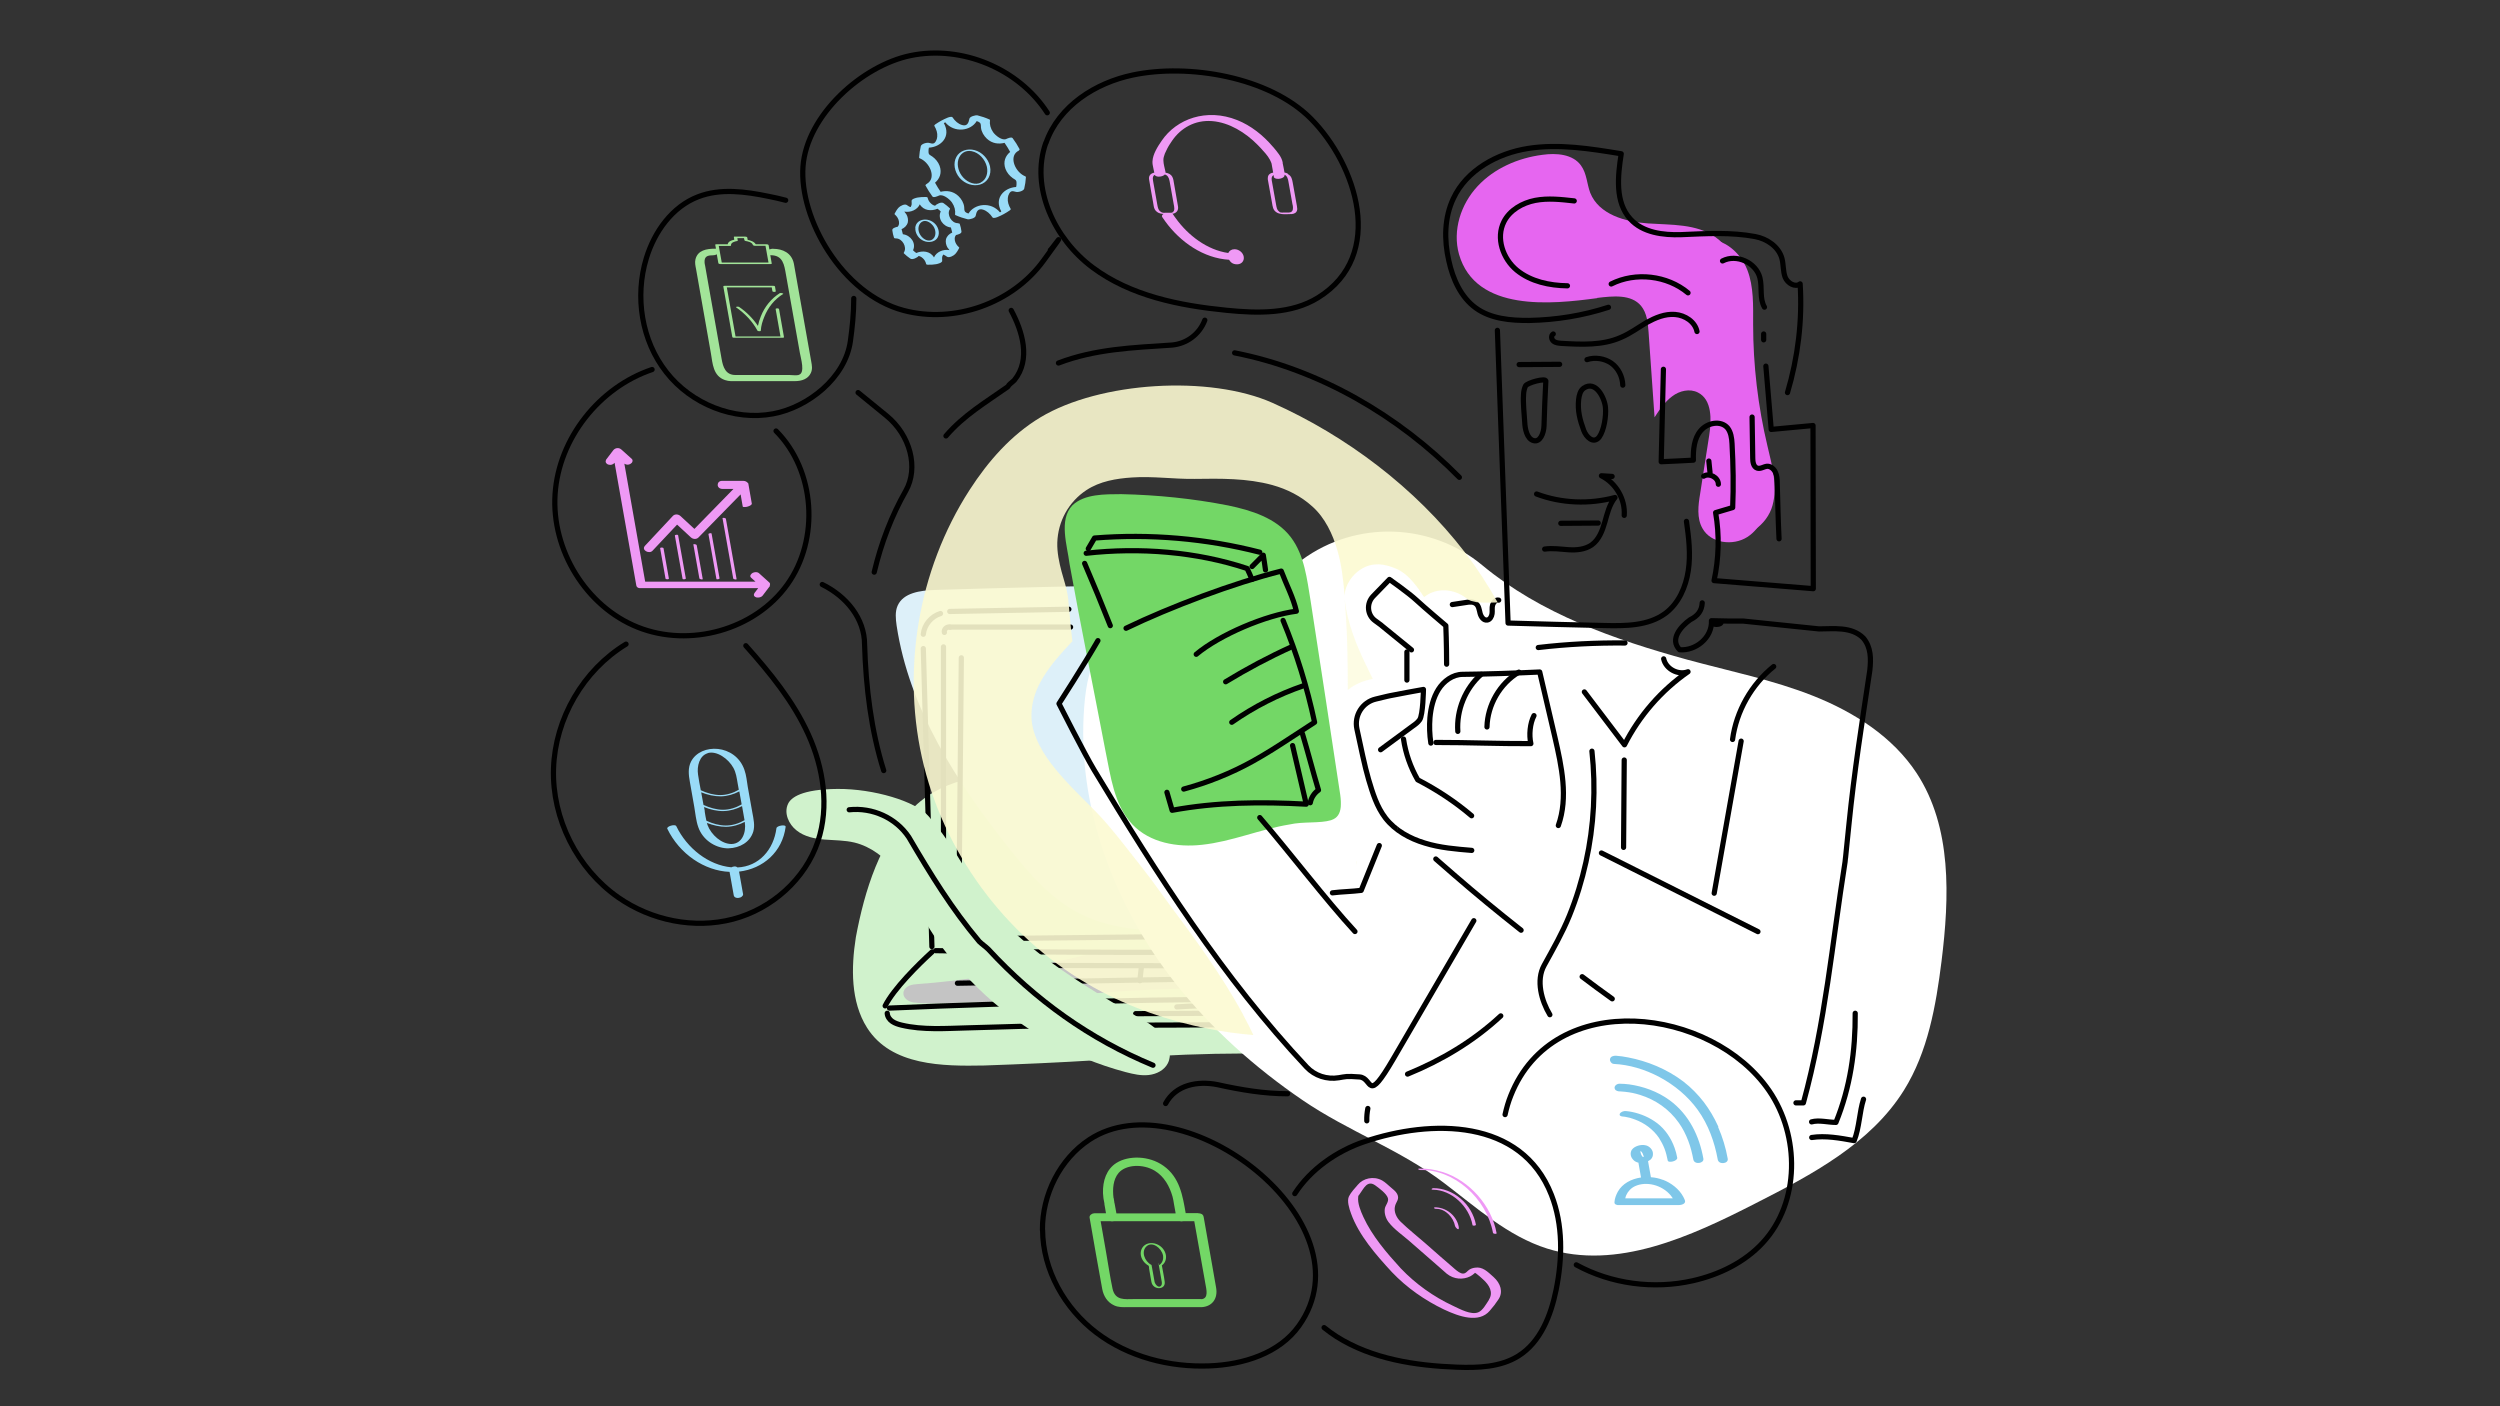 <?xml version="1.0" encoding="utf-8"?>
<svg xmlns="http://www.w3.org/2000/svg" id="Layer_1" version="1.1" viewBox="0 0 1920 1080">
  
  <rect x="0" y="0" width="1920" height="1080" fill="#333333" stroke="none"/>
  
  <defs>
    <style>
      .st0 {
        fill: none;
        stroke: #000;
        stroke-linecap: round;
        stroke-linejoin: round;
        stroke-width: 4px;
      }

      .st1 {
        fill: #7fc7e9;
      }

      .st2 {
        fill: #99dbf7;
      }

      .st3 {
        fill: #ddf0f9;
      }

      .st4 {
        fill: #73d766;
      }

      .st5 {
        isolation: isolate;
      }

      .st6 {
        fill: #c4c4c4;
      }

      .st7 {
        fill: #73d766;
      }

      .st8 {
        fill: #fff;
      }

      .st9 {
        fill: #ef99f5;
      }

      .st10 {
        fill: #ef99f5;
      }

      .st11 {
        fill: #e666f0;
      }

      .st12 {
        fill: #d0f2cc;
      }

      .st13 {
        opacity: .6;
      }

      .st13, .st14 {
        fill: #fcfad2;
      }

      .st14 {
        opacity: .9;
      }

      .st15 {
        fill: #a2e499;
      }
    </style>
  </defs>
  <g>
    <g>
      <path class="st12" d="M795.4,590.7c32.2-2.7,73.7-12.9,99.1,10.8,10.4,9.6,17,22.5,23.4,35.2,15.8,33.2,30.3,50,63.3,67.8,19.9,10.9,40.8,20.1,60.1,32.1,15.5,9.3,35.1,25.1,41.4,40.1,14,34.2-35.3,35.5-59.2,34.3-60.2-3.6-120.6-1.9-180.7,3.2-29,1.8-58,3.1-87,4.1-31.6.6-71.3.4-89.9-29-12.6-19.9-12.3-46-8.6-69.5,6.6-35.5,18.7-75,44.8-100.1,24.6-23.9,60-25.2,93.1-28.9h.2Z"/>
      <path class="st6" d="M753.1,750.2c12.9-2.1,25.7-4.6,38.5-7.5,11.5-2.7,23.4-4.7,34.9-7.6,13-3.4,25.4-3.5,38.8-3.8,14.6-.3,29.1-.5,43.7-.7,20.8-.2,41.5-.5,62.3-.5,23.6,0,47.2.2,70.7.6,10.5.2,21.2,1.2,31.6,1.4,9.8.1,18.9-2.4,28.5,1.3,6.5,2.5,12,7.2,17.2,11.8,6.3,5.5,12.6,10.9,18.9,16.4-36.8,2.1-73.7.2-110.5-.9-54.4-1.5-109-3.1-163.4.4-28.1,1.8-56.1,5-84.1,7-14.3,1.1-28.6,1.8-42.9,2-12,.1-23.8,1.3-35.7-.2-3.8-.5-8-3.3-7.8-7.2.1-2.5,2.1-4.6,4.3-5.6s4.8-1.2,7.3-1.4c15.9-1.1,31.8-3,47.7-5.5h0Z"/>
      <path class="st3" d="M1060,455.2c-.2-3.9-3.5-7-7.4-7-111.7-.3-223.4,1.4-335,4.9-10.8.4-23.8,2.1-28.2,12-2.1,4.7-1.5,10.2-.8,15.3,9.6,63.8,46.1,120.4,86.3,171,15.7,19.8,32.7,39.5,55.3,50.7,26.3,13,56.8,13,86.1,13.8,48,1.4,96,5.6,143.9,2.1,4.1-.3,8.8-.9,11.2-4.3,2.1-2.8,2-6.6,1.8-10.1-3.6-61.4-7.2-122.7-10.8-184.1-3.6-61.4-.2-19.8-.2-29.3s0-.4,0-.5l-2.2-34.5h-.1Z"/>
      <path class="st0" d="M738.3,505.2c-.6,61.6-1.2,123.1-1.8,184.7"/>
      <path class="st0" d="M709.1,487.1c.7-7.3,6.2-13.8,13.2-15.9"/>
      <path class="st0" d="M820.9,467.9c-30.5.6-61,1.1-91.5,1.7"/>
      <path class="st0" d="M822.2,481.6c-30.9,0-61.8,0-92.7,0"/>
      <path class="st0" d="M729.6,481.7c-2.2-.8-5,1.7-4.3,4"/>
      <path class="st0" d="M724.6,496.8v226.1"/>
      <path class="st0" d="M709.1,498.1c2.2,76.3,4.4,152.6,6.6,228.9"/>
      <path class="st0" d="M727.4,721.2c115.6-1.3,244.9-2.6,360.5-3.9"/>
      <path class="st0" d="M718.6,730.1c125.5,2.1,264.5,1.5,390-.3"/>
      <path class="st0" d="M715.9,731c-10.8,9.8-29.6,28.5-36.1,41.5"/>
      <path class="st0" d="M683.1,774.2c49.7-2.2,114.1-4.1,163.9-5.3s99.5-1.6,149.3-1.6,98.4.6,147.6.9h11.2"/>
      <path class="st0" d="M1112.5,733.2c12.4,11.5,25.6,22.2,39.5,32"/>
      <path class="st0" d="M681.4,778.2c.1,2.5,1.8,4.9,3.9,6.3,2.1,1.4,4.6,2.2,7.1,2.8,16.4,3.9,34,2.5,50.7,2.1,18.5-.4,36.9-1.2,55.4-1.5,37-.6,74-.5,111-.7,9.6,0,19.2-.1,28.8-.2,35.9-.5,71.7-.9,107.6-1.3,17.9-.2,35.9-.5,53.8-.7,17.6-.2,39.2,3.8,52.4-10.6"/>
      <path class="st0" d="M872.2,778.5c18.8-.1,37.5-.2,56.2-.3,16.4-.1,28.3-.7,44.7-.9-.2-.6-.4-1.2-.6-1.7"/>
      <path class="st0" d="M735.3,755.1c120.8-2.1,241.5-4.2,362.3-6.3"/>
      <path class="st0" d="M768.9,741.4c103.8.2,207.5.5,311.3.7"/>
      <path class="st0" d="M740.5,736.8l24.6,1.3"/>
      <path class="st0" d="M788.8,744.1c-1.5,2.1-3,4.3-4.5,6.4"/>
      <path class="st0" d="M876.7,741.6c-.4,3.8-.9,7.8-1.3,11.6"/>
      <path class="st0" d="M965.8,745.4c1.1,1.5,2.1,3,3.3,4.5"/>
      <path class="st0" d="M1004.6,744.1c1,2.6,3.1,4.8,5.7,5.9"/>
      <path class="st0" d="M1047.9,744.2c1.7,1.5,3.4,3,5.1,4.5"/>
      <path class="st0" d="M1016.9,737.7l.7,3.8"/>
      <path class="st0" d="M980.9,737.7l.6,3.9"/>
      <path class="st0" d="M1075.6,744.8c1.8.5,3.5,1.7,4.5,3.3"/>
      <path class="st0" d="M1095.1,737c3.9,3.7,7.8,7.3,11.7,10.9"/>
      <path class="st0" d="M903.8,773.3c21.7-1.4,43.5-1.5,65.3-.4"/>
      <path class="st12" d="M750.9,758.7c31.5,30.8,71.1,53.4,113.7,64.7,5.8,1.5,11.7,2.9,17.7,2.2s11.9-3.7,14.6-9c3.2-6.3,1.2-14.2-3-19.8-4.2-5.6-9.9-10.1-16.1-13.5-140.3-78.8-117.3-101-164.7-156.5-9.7-11.4-42.2-21.1-69.9-20.9s-35.8,6.7-38,11.5c-3.3,7,.5,15.7,6.6,20.4,6,4.8,14,6.4,21.6,7s15.4.5,22.9,2.3c12.6,3.1,23.4,11.5,31.6,21.7s14,21.8,19.8,33.5c0,0,11.8,25.6,43.3,56.5Z"/>
    </g>
    <g>
      <path class="st8" d="M999.9,429.9c-21.7,16.1-38.9,40.2-64.8,47.9-32,9.4-64.4-16.5-88.1,16.9-9.7,13.7-13,31-14.3,47.8-6,76.1,22.6,152.4,69.8,212.4,27.6,35,61.2,65,98,90.1,34.7,23.7,75.1,38.1,108.2,63.3,25.2,19.1,49.4,41.1,79.5,50.6,53.5,16.9,110.1-9.2,160-34.7,43.2-22,88.5-45.9,114.1-87,18.3-29.4,24.5-64.6,28.8-99,6.1-49.2,8.1-102.9-19.1-144.4-18.4-28-48.1-46.9-79.3-59.3-31.2-12.4-64.2-19-96.6-27.8-56.1-15.5-112.6-35.1-157.7-72.6-39-32.5-96.6-34.9-138.5-4.1h0Z"/>
      <path class="st4" d="M1022.3,629.9c-8.6,2.6-21.6.9-32,3.3-22.7,3.7-44.4,13.2-67.2,15.6-18.8,2.1-39.9-1.4-53.4-15.6-14.3-15.2-16.7-37.4-20.8-57-9.1-47.8-18.9-95.4-27.5-143.2-1.7-13.9-8.5-33.7,2.2-44.9,9.3-8.9,25.1-8.5,37.5-8.6,27.6.6,55.1,3.4,82.2,8.7,17.6,3.7,36.8,9.6,48,24.3,10.6,13.9,12.5,32.5,15.3,49.3,7.6,49.5,15.3,99.1,22.7,148.6.5,3.5.6,6.6.4,9.3-.5,5.3-2.7,8.6-7.2,10.1h0Z"/>
      <path class="st11" d="M1226.4,229c-34.1,4.6-93.1,11-105.9-33.8-5.1-18.2,1.4-38.4,14.3-52.2,12.7-13.7,31.1-21.7,49.8-24.1,10.6-1.5,23.3-.6,29.6,8.2,4.5,6.2,4.5,14.1,7.1,21,6.6,16.6,26.8,22.3,44.5,23.5,17.7,1.2,36.9.2,51.5,10.4,17.5,12.2,21.7,36.4,20.4,57.7-1.4,21.2-7,42.7-3.1,63.7,2.4,12.9,8,25,13.3,37.1,5.3,12.1,9.9,24.6,10,37.8.2,13.1-4.9,27-15.9,34.1-11,7.1-28.2,4.9-34.5-6.6-4.5-7.8-3.3-17.7-1.8-26.6,2.4-15,4.6-30.1,7-45,1.8-11.9,2.2-27.2-8.6-32.7-6.3-3.3-14.3-1.4-19.9,2.9-5.6,4.2-9.7,10.2-13.5,16.1-1.5-21.9-3.1-43.7-4.6-65.4-.5-7-1.2-14.6-5.7-20.1-7.6-9.3-21.9-7.6-33.8-6.2h0v.3Z"/>
      <path class="st11" d="M1310,184.3c13.9-1.7,26.8,9.9,31.9,22.9,5.1,13.1,4.5,27.7,4.5,41.8,0,31.4,3.7,62.9,11,93.5,3.5,15,8,30.6,3.9,45.6-4,15-20.7,27.6-34.7,21"/>
      <path class="st0" d="M1168.2,714.4c-17.5-13.8-34.7-27.9-51.5-42.5s-9.3-8.1-14-12.2"/>
      <path class="st0" d="M1238.2,767.1c-7.8-5.6-15.5-11.2-23.1-17"/>
      <path class="st0" d="M1307.3,463c-.3,6-3.3,10-9.3,13-7,5-16,15-8,23,12,1,25-9,24.4-22.3,16.4,0,.5,6.4,0,0,7.6.3,16.6.3,24.6.3,19,2,38,4,58,6,11,0,25-2,34,7,6,7,6,16,5,25-6,40-12,78-16,118s-2,19-3,29c-10,63-15,123-32,185,0,0-4,0-5.7,0"/>
      <path class="st0" d="M1187.2,292.7c.2-2.7-14.3,1.2-15.6,3.7-.9,1.9-1.4,4.1-1.5,6.4-.5,7.4.5,14.5.9,21.6.2,4.5,1.5,12.6,6.8,14,5.1,1.4,7.8-5.8,8-11.3.4-11.5.7-22.8,1.4-34.5h0Z"/>
      <path class="st0" d="M1233,313.1c-.5-7.2-7.4-21.4-16.7-15-2.7,1.9-3.5,5.5-3.9,8.6-.9,8.8.9,15.6,3.9,23.8,1.9,5.1,7.4,10.7,11.8,5.3,3.9-5.3,5.5-16.6,4.9-22.7h0Z"/>
      <path class="st0" d="M1180.1,379.4c19.1,7.2,40.5,8,60.2,2.7-4.3,5.3-6,12.5-7.8,18.9-1.9,6.6-4.5,13.5-10.1,17.5-5.1,3.5-11.5,4.1-17.7,3.7s-12.2-1.4-18.4-.5"/>
      <path class="st0" d="M1198.7,401.9c9.6,0,19.1-.2,28.7-.2"/>
      <path class="st0" d="M1277.5,283.6c-.5,23.7-1.2,47.3-1.7,71,8.2-.4,16.6-.7,24.7-1.2-.2-7.8.5-16.6,5.6-22.6,5.1-6.2,15.6-8.2,20.7-2.1,2.5,3.2,3.2,7.8,3.4,12,.9,16.4,1.2,32.7.5,49.1-4.3,1.4-8.8,2.5-13.1,3.9,3,17.3,2.5,35.1-1.2,52.2,25.3,2.1,50.9,4.1,76.2,6.2,0-41.9-.2-83.5-.2-125.3-10.7.9-21.4,2.1-32.1,3-1.4-16.2-2.7-32.3-4.1-48.6"/>
      <path class="st0" d="M1372.8,301.5c8-27,11.5-55.3,9.7-83.5-3.7,3-9.7-.5-11.5-5.1-1.7-4.5-1.2-9.6-2.5-14.5-2.5-9-11.5-15-20.5-16.7-18.6-3.5-37.9-2.3-56.7-1.5-14,.5-29.7-1.5-39.2-12-11.8-12.9-9.7-32.8-7-50.1-23.7-3.9-47.9-7.8-71.5-4.1s-47.3,16.7-57.4,38.4c-7,14.8-7.2,31.9-3.5,47.9,3,13.8,9.2,27.9,20.7,36.2,11.6,8.4,26.8,9.7,41.1,9.6,20.7-.4,41.1-3.7,60.8-10.1"/>
      <path class="st0" d="M1192.9,256.5c-1.9,1.2-1.5,4.1.2,5.5s3.9,1.5,6,1.7c15.4.9,31.6,1.7,45.6-4.5,7.2-3,13.3-7.6,19.9-11.5,6.8-3.7,14-6.8,21.8-6.2,7.7.6,15.4,5.6,16.9,13.1"/>
      <path class="st0" d="M1150,253.7c2.7,74.9,5.5,149.8,8.2,224.8,24.6.7,48.9,1.4,73.6,1.9,16.4.4,34.1.4,47.3-9.4,10.1-7.6,15.6-20.1,17.5-32.7s.4-25.3-1.4-37.9"/>
      <path class="st0" d="M1166.7,280c10.3,0,20.7-.2,31.1-.2"/>
      <path class="st0" d="M1218.8,276.2c6.2-2.1,13.5-.9,18.7,2.7,5.3,3.7,8.6,10.3,8.8,16.9"/>
      <path class="st0" d="M1248,493.8c-22.2-.2-44.5.9-66.6,3.5"/>
      <path class="st0" d="M1203.8,219.5c-13.8-.2-28.1-3.2-38.9-12-10.7-8.8-16.2-24.7-9.9-37.2,4.5-9,14.3-14.5,24-16.4,9.9-1.9,20.1-.7,30,.4"/>
      <path class="st0" d="M1322.9,200.4c10.7-5.6,25.7,1.2,28.7,12.9,1.9,7.6-.4,15.9,3.5,22.6"/>
      <path class="st0" d="M1354.5,256.5v4.5"/>
      <path class="st0" d="M1312.4,354.1c.4,3,.5,6,.9,8.8"/>
      <path class="st0" d="M1308.4,365.7c4.3-2.7,11.3.9,11.3,6.2"/>
      <path class="st0" d="M1237.4,218.1c18.7-9.4,43-6.6,59,6.8"/>
      <path class="st0" d="M1345.6,320.3c.2,10.6.4,21,.5,31.6,0,2.7.5,6.6,3.4,7.6,2.5.9,5.1-1.2,7.6-1.4,2.7-.2,5.3,2.1,6.4,4.6,1.2,2.5,1.4,5.5,1.4,8.2.4,14.3.7,28.5,1.4,42.9"/>
      <path class="st0" d="M1238.1,365.9c-2.7-.2-5.6-.4-8.2-.5,11.1,5.5,18.4,18,17.5,30.4"/>
      <path class="st0" d="M1337.2,569.2c-6.9,38.9-13.8,77.9-20.7,116.8"/>
      <path class="st0" d="M1330.6,567.9c2.9-21.7,14.5-42.2,31.6-56"/>
      <path class="st0" d="M1424.8,778.2c.2,28.8-3.8,56.8-14.8,83.8-6,0-13-2-18.7-.4"/>
      <path class="st0" d="M1431.2,844.2c-3.2,9.8-3.2,21.8-7.2,31.8-11-2-22-4-32.6-2.4"/>
      <path class="st0" d="M1229.9,655.1c8.5,4.2,16.9,8.5,25.3,12.7,31.7,15.9,63.2,31.8,94.9,47.7"/>
      <path class="st0" d="M1196.8,634c7.7-21.6,2.5-45.4-2.6-67.7-3.9-16.7-7.8-33.5-11.7-50.2-19.5.9-39.5,1.6-59.2,1.8-7.6,0-14.6,5.2-18.6,11.6s-5.8,14-6.5,21.7c-.5,6.5-.3,13,.7,19.5"/>
      <path class="st0" d="M1102.8,570.2c26.3,0,46.6,1,72.9.9-1.5-6.6-.7-15.5,2.4-21.5"/>
      <path class="st0" d="M1111,510.1c0-14.9-.6-29.6-.6-29.6,0,0-16.7-14.1-22.6-19.6s-20.7-15.9-20.7-15.9l-12.6,13c-5.2,5.5-4.5,14.3,1.6,18.7s4.2,3.1,5.3,4c7.6,6.1,15,12.3,22.6,18.4"/>
      <path class="st0" d="M1080.5,500.7v21.6"/>
      <path class="st0" d="M1130.3,653.1c-12.1-1-24.4-2-36-5.6-11.6-3.5-22.8-9.6-30.3-19.3-6.6-8.6-9.8-19.1-12.9-29.5-3.1-10.5-6-25.2-9-38.9-2.2-10.3,4.2-20.5,14.4-22.9s9.3-2.3,11-2.6c3.9-.9,25.7-4.8,25.7-4.8,0,0-.3,19.6-2.9,23.3-1.4,2-3.4,3.5-5.3,4.8-8.2,6.1-16.4,12.1-24.7,18.2"/>
      <path class="st0" d="M1077.9,567.6c1.6,11,5.4,21.7,10.9,31.3,14.7,7.6,28.7,16.8,41.4,27.6"/>
      <path class="st0" d="M1166.5,516.2c-14.6,8.7-24.1,25.2-24.5,42.1"/>
      <path class="st0" d="M1137.5,517.9c-12.2,10.8-19,27.5-17.9,43.8"/>
      <path class="st0" d="M1115.4,464.3l10.5-1.6c2.6-.5,5.6-.7,7.6.9,2.2,1.6,2.5,4.7,3.2,7.4s2.7,5.6,5.4,5.2c2.2-.3,3.5-2.7,3.8-4.9s-.2-4.5.4-6.6,2.5-4.3,4.7-3.8"/>
      <path class="st0" d="M1277.7,506c1.7,7.8,11.2,12.8,18.7,9.9-20.6,14.3-37.5,33.8-48.8,56.1-10.3-13.6-20.6-27.1-30.8-40.6"/>
      <path class="st0" d="M1131.9,707.1c-20.6,35.4-41.3,70.9-61.9,106.2s-15.4,14.6-25.9,13.8-10.7-.2-15.9.6c-9.1,1.5-18.4-1.5-24.7-8.2-64.1-68.3-114.9-147.9-163.3-228.3-7.2-11.9-26.9-50.8-26.9-50.8,0,0,19.1-29.6,29.9-48.4"/>
      <path class="st0" d="M961.5,445c-1.1-2.8-2.4-5.6-3.7-8.4-39.2-13-82.6-16.3-123.6-11.7"/>
      <path class="st0" d="M896.2,608.5c1.4,4.6,2.6,9.2,4,13.8,34.1-6.3,68.3-6.6,103-4.7-3.5-15.1-7-30.1-10.5-45"/>
      <path class="st0" d="M1006.3,616.5c.7-3.9,3.1-7.5,6.3-9.7-4.3-14.3-8-28.9-12.3-43.2"/>
      <path class="st0" d="M961.6,435.1c2.9-2.9,5.7-5.8,8.6-8.7.7,3.8,1.1,7.5,1.7,11.3"/>
      <path class="st0" d="M967.5,424.1c-41.3-10.6-84.3-14.3-126.9-10.9-1.5,2.8-3.3,5.4-4.8,8.2"/>
      <path class="st0" d="M864.8,482.5c34-16.4,82.6-34.7,119.2-43.9,3.7,9.9,9.4,20.7,11.6,30.8-23.4,3-58.8,18-76.9,33.1"/>
      <path class="st0" d="M985.4,476.5c10.4,25.2,18.5,51.4,24.2,78.2-5.9,3.9-11.9,7.8-17.8,11.6-9.6,6.3-19.4,12.6-29.5,18.2-16.7,9.3-34.7,16.5-53.2,21.5"/>
      <path class="st0" d="M992.1,496.7c-17.5,7.9-34.4,16.9-50.8,26.9"/>
      <path class="st0" d="M1001.2,526.6c-19.6,6.7-38.2,16.2-55.2,28.1"/>
      <path class="st0" d="M967.5,627.9c23.7,27.6,50.7,63.2,73.1,87.5"/>
      <path class="st0" d="M1059.3,649.4c-4.6,11.5-9.3,22.9-13.9,34.4-7.1.9-15,1-22.1,1.9"/>
      <path class="st0" d="M1247.4,583.7c-.2,22.4-.4,44.8-.5,67.1"/>
      <path class="st0" d="M833,432.7c6.8,15.8,13.4,31.8,19.7,47.8"/>
    </g>
    <g>
      <path class="st0" d="M885.5,818.1c-48.5-20.1-90.5-50.1-126.5-89.1-2-2-5-4-7-6-21-25-37-51-54-80-10-15-28-23-45.8-21.1"/>
      <path class="st0" d="M988.9,840c-17.9,0-35.9-3-53.9-7-15-3-32,0-39.8,14.5"/>
      <path class="st0" d="M1050.5,851.3c-.6,3.1-.9,6.3-.8,9.5"/>
      <path class="st0" d="M1152.6,780.2c-21,19.5-45.6,34.1-71.6,44.7"/>
      <path class="st0" d="M1222.6,576.9c3.1,28.4,1.6,57.3-4.6,85.2-3.1,14-7.3,27.8-12.7,41.1s-12.5,25.6-19.4,38.2c-6.4,11.6-2,27.3,4.4,37.9"/>
      <path class="st0" d="M948.2,271c65.1,12.8,126,48.3,172.6,95.6"/>
      <path class="st0" d="M812.9,278.8c28.2-10.8,57.2-11.8,87.2-13.8,11-1,21-8,25.2-19.1"/>
      <path class="st0" d="M726.5,334.8c13.5-15.8,30.5-25.8,47.5-37.8,1-2,3-3,5-5,13-16,6-38-2.4-53.6"/>
      <path class="st0" d="M671.4,439.4c5.3-22.4,13.4-43.4,24.2-62.4,10-17.6,3.6-42.8-14.9-57.8l-21.7-17.7"/>
      <path class="st0" d="M678.7,591.8c-9.7-30.8-13.7-63.8-14.7-96.8,0-20-14-37-32.5-46.1"/>
      <g class="st5">
        <path class="st15" d="M593.9,191.1c7,0,14.1,3,15.8,11.4.5,2.5.9,5,1.3,7.4l12,67.6c.6,3.2,1.1,6.1-.3,9-2.1,4.6-7.1,6.2-12.1,6.2-9.8,0-19.7,0-29.5,0h-15.2c-3,0-6.1.3-9.1-.8-9.2-3.1-9.5-12.8-10.8-20.4l-11.4-64.7c-.5-2.6-1.1-5.1-.5-7.6,1.7-7.1,8.6-8.2,15.1-8.2s.5,0,.7.1l-.6-3.1c0-.4.7-.4.9-.4h8.7c.1-1.5,1.6-2.4,2.9-2.9.4-.1.9-.4,1.3-.4.8-.1.7,0,.8-.4,0-.4-.2-1.3-.3-1.8s.7-.4.9-.4h7.7c.4,0,1.6.1,1.7.7l.3,1.8c2.1.4,5.1,1.4,6.2,3.4h8.2c.4,0,1.6.1,1.7.7l.6,3.3c.9-.4,2.1-.6,3-.6h0ZM613.4,287.9c5.2-1.3,1.6-12.7.9-16.9l-10.7-60.2c-1.3-7.3-2.2-14.8-11.7-14.8s-.3,0-.3,0l1.1,6.4c0,.4-.7.4-.9.4h-38.4c-.4,0-1.6-.1-1.7-.7l-1.2-6.8c-1,.6-2.4.8-3.4.8-3.7,0-6.2.8-6,5.3,0,.8.2,1.7.4,2.5.5,3.2,1.1,6.5,1.7,9.7l11,62.1c1.1,6.3,3.1,12.3,10.6,12.3h41.4c2.2,0,5.1.5,7.2,0h0ZM598.3,237.4l3.8,21.5c0,.5-.9.5-1.2.5h-37.1c-.2,0-1.3,0-1.4-.6l-6.9-38.8c0-.5.9-.5,1.2-.5h37.1c.2,0,1.3,0,1.4.6l.6,3.5c.1.8-2.4.8-2.6,0l-.5-2.9h-34.5l6.7,37.7h34.5l-3.7-21c-.1-.8,2.4-.8,2.6,0ZM552,188.8l2.3,12.8h35.9l-2.3-12.8h-8c-.7,0-1.5-.3-1.7-.7-.6-2.1-3.8-2.7-5.5-3-.3,0-.9-.3-1-.7l-.3-1.5h-5.1l.3,1.9c0,.2-.3.3-.4.3-1.7.3-5,1-4.8,3.4,0,.4-.7.4-.9.4h-8.6ZM599.1,225.1c.6-.3,3.1.3,2.3.7-6.6,4.1-11.6,10.3-14.5,17.7-1.3,3.2-2.4,6.7-2.6,10.4,0,.7-2.2.6-2.6,0-3.7-7-9.8-13.3-16.3-17.8-.8-.6,1.6-.8,2.2-.4,5.5,3.7,10.7,8.9,14.5,14.6.5-2.6,1.3-5,2.2-7.3,3-7.6,8.1-13.8,14.8-18h0ZM598.6,234h0s0,0,0,0h0ZM603.1,258.8s.1,0,.2,0c-.2,0-.2,0-.2,0Z"/>
      </g>
      <g class="st5">
        <path class="st10" d="M591.4,449.9c0,0-.1.2-.2.3-1.8,2.4-3.6,4.7-5.4,7.1-1,1.4-3.1,1.9-5,1.5-.6-.2-1.4-.7-1.7-1.3-.3-.7,0-1.5.3-2,.9-1.3,1.9-2.5,2.9-3.8h-90.9c-1.2,0-2.5-.7-2.7-2l-16.7-94.3c-1.1,1.4-2.9,2-4.8,1.4-.7-.2-1.5-.8-1.9-1.6-.3-.7-.1-1.6.2-2.2,1.8-2.4,3.6-4.7,5.4-7.1,1.3-1.8,4.2-2.6,6.4-.6,2.7,2.4,5.3,4.7,7.9,7.1.7.6.7,1.5.5,2.1-.2.8-.9,1.4-1.6,1.8-1.3.8-3.1.8-4.6-.2l16,90.6h84.7c-1.1-1-2.3-2-3.4-3.1-1.5-1.4.3-3.1,1.2-3.6,1.3-.7,3.6-1,5,.3,2.7,2.4,5.3,4.7,7.9,7.1.7.7.6,1.6.2,2.3h0ZM501.1,423c-2.5,2.7-8.9-.5-5.7-3.9,7.1-7.6,14.3-15.3,21.4-22.9,1.4-1.5,4.1-1.5,5.9.2,3.5,3.3,7.1,6.5,10.6,9.8,10-10.2,20-20.5,30-30.7h-8.3c-5.1,0-4.9-6.2-.5-6.2h16.4c1.4,0,2.8.7,3.5,1.7.2,0,.3.3.3.3l2.7,15.5c0,.5-.4.8-.7,1.1-.6.5-1.5.8-2.3,1.1-.8.3-1.8.4-2.6.4s-1.3,0-1.4-.5l-1.6-9.2c-10.8,11-21.6,22.1-32.4,33.1-1.5,1.5-4.1,1.5-5.9-.2-3.5-3.3-7-6.5-10.5-9.7-6.3,6.7-12.5,13.3-18.8,20h0ZM509.6,421.1l4.1,23.2c.1.8-2.4.8-2.6,0l-4.1-23.2c-.1-.8,2.4-.8,2.6,0ZM520.8,411.1l5.9,33.1c.1.8-2.4,1-2.5.3l-5.9-33.1c-.1-.8,2.4-1,2.5-.3ZM535.1,418.8l4.6,25.9c.1.6-2.4.3-2.6-.6l-4.6-25.9c-.1-.6,2.4-.3,2.6.6ZM534.2,398.3h0,0ZM539.1,424c-.2,0-.2,0-.2,0,0,0,.1,0,.2,0ZM546.5,409.8l6.1,34.3c.1.8-2.3,1.1-2.4.5l-6.1-34.3c-.1-.8,2.3-1.1,2.4-.5ZM557.5,398.5l8.2,46.2c.1.7-2.5.3-2.6-.5l-8.2-46.2c-.1-.6,2.5-.3,2.6.5Z"/>
      </g>
      <g class="st5">
        <path class="st9" d="M1132.7,973.6c5.9-1,9.7,3,14.3,7.1,5.6,5,7.5,11.6,3.9,17.1-2,3.1-4.4,6.2-6.8,8.9-8.3,9.7-23.4,4.5-35.1-1-14.6-7-28.5-16.6-40-28.7-12.2-13.2-25.4-28.3-31.4-45-1.4-3.8-3.3-9.8-1.6-13.2,1.6-3.2,4.5-6.2,6.8-8.9,4-4.9,12-7,18.7-3.3,2.3,1.3,4.3,3.3,6.4,5.1,1.7,1.5,4,3.1,5.1,5.2,2.1,4.1-.8,6-1.6,9.3-1.1,4.2.9,8.8,4.3,12.1,6,5.8,12.6,11,18.9,16.5,7.6,6.6,15.1,13.4,22.8,19.9,1.8,1.5,4.3,3.6,6.5,3.4,2.1-.2,2.9-1.9,4.4-2.9,1.2-.8,2.8-1.4,4.4-1.6h0ZM1143.5,998.1c3.5-5.4.5-11.1-4.6-15.6-1.6-1.4-3.2-3-4.9-4.2-.5-.4-1-.7-1.2-.8-.1.2-.3.4-.5.5-1,.9-2.1,1.7-3.3,2.3-5.4,2.6-12.3,2.4-17.9-2.1-1.7-1.4-3.3-2.9-5-4.4-7.8-6.8-15.7-13.7-23.6-20.6-5.1-4.5-11.8-9-16-14.5-2.3-3-3.4-6.8-3-10.2.3-2.8,3.3-5.4,2.4-8.4-1.1-3.5-6.9-7.7-9.8-9.8-6-4.2-8.8,2.6-11.5,6.2-.3.4-1.3,2-1.4,1.9,0,.3,0,.5-.1.8-.6,4.9,1.8,10.7,4,15.5,6.7,14.5,17.8,27.5,28.7,39.4,11.4,12,25.4,21.9,40,28.7,5.7,2.7,13.9,7.2,19.4,5.1,3.5-1.3,6.3-6.6,8.3-9.6h0ZM1108,900.1c20.7,6.7,37.5,25.7,41.4,47,.1.8-2.6.6-2.8-.3-4.9-26.5-30-48.9-55.8-48.2-1.2,0-2.6-1.1-.8-1.1,5.9-.2,11.9.7,17.9,2.6h0ZM1101.5,927.9c-.4-.4.1-.7.5-.7,4.1,0,8.5,1.5,12,4.4,3.3,2.8,5.6,6.6,6.3,10.6s-2.6.4-2.8-.5c-1.2-6.7-7.4-13.3-14.2-13.3-.5,0-1.4,0-1.9-.5h0ZM1100.5,913.7c-1.9,0-.8-1.2.3-1.2,7.3,0,14.7,2.7,20.9,8,6.2,5.2,10.4,12.5,11.8,20,.2.9-2.5,1.1-2.6.4-2.6-14.5-16.2-27.1-30.4-27.2Z"/>
      </g>
      <path class="st2" d="M735.7,171.5c.2,0,1.2,0,1.4.5.6,1.9,1.1,3.8,1.3,5.7.3,1.6-2.4,2.4-4.2,2.8-.2.3-.4.6-.6,1-.4.9-.5,2-.3,3,.3,2,1.5,3.9,3.1,5.3.2.2.4.3.3.6-.9,1.7-1.8,3.3-3.1,4.7-.9,1.1-4.7,3.3-6.4,2-.8-.6-1.6-1.1-2.5-1.5-.1,0-.3,0-.4,0-.2.5-.5,1-.7,1.6-.2.9,0,1.8,0,2.8.4,1.8-3.5,2.7-4.7,2.9-2,.3-4,.5-6.2.4-.2,0-1.3,0-1.4-.5-.4-1.7-1.2-3.3-2.6-4.5-.6-.6-1.4-1.1-2.1-1.4-.4-.2-.7-.2-1.1-.3h0c-.9,1.2-4.7,3.2-6.4,2-1.8-1.2-3.4-2.6-5-4.1,0-.3,0-.6.2-.8,2.4-3.9-1.3-10.7-6.3-10.6-.2,0-1.2,0-1.4-.5-.6-1.9-1.1-3.8-1.3-5.7-.3-1.6,2.4-2.4,4.2-2.8.2-.3.4-.7.6-1,.4-.9.5-2,.3-3-.3-2-1.5-3.9-3.1-5.3-.2-.2-.4-.3-.3-.6.9-1.7,1.8-3.3,3.1-4.7.9-1.1,4.7-3.3,6.4-2,.8.6,1.6,1.1,2.5,1.5.1,0,.3,0,.4,0,.2-.5.5-1,.7-1.6.2-.9,0-1.8,0-2.8-.4-1.8,3.5-2.7,4.7-2.9,2-.3,4-.5,6.2-.4.2,0,1.3,0,1.4.5.4,1.7,1.2,3.3,2.6,4.5.6.6,1.4,1.1,2.1,1.4.4.2.7.2,1.1.3h0c.9-1.2,4.7-3.2,6.4-2,1.8,1.2,3.4,2.6,5,4.1,0,0,0,.2,0,.2,0,.1,0,.3-.2.5-2.4,3.9,1.3,10.7,6.3,10.6h0ZM729.2,192.1c-.4-.7-1.2-1.4-1.6-2.1-1.1-1.9-1.5-4.2-1.1-6.2.7-2.5,2.5-4.2,4.8-5.2-.3-1.3-.6-2.6-1-3.9-6-.6-10.4-6.9-7.8-12.3-.8-.8-1.6-1.5-2.5-2.1-4.6,2-10.7,1.6-13.6-3.4-1.8,4.2-7.1,6.5-11.9,5.6.4.7,1.2,1.4,1.6,2.1,1.1,1.9,1.5,4.2,1.1,6.2-.7,2.5-2.5,4.2-4.8,5.2.3,1.3.6,2.6,1,3.9,6,.7,10.4,6.9,7.8,12.3.8.8,1.6,1.5,2.5,2.1,4.6-2,10.7-1.6,13.6,3.4,1.8-4.2,7.1-6.5,11.9-5.6ZM702.9,175c.7-7.8,11.9-8.6,16.5-1.5,2.4,3.8,2.1,8.4-.8,10.7-2.7,2.1-7,2.2-10.4.2-3.3-1.9-5.5-5.8-5.2-9.4h0ZM717.4,182.6c1.5-2.4,1.3-5.8-.4-8.6-1.8-2.7-5.1-5-8-4.1-2.6.9-3.9,3.7-3.6,6.7.4,3.1,2.5,6.1,5.4,7.5,2.7,1.3,5.3.5,6.6-1.6h0ZM787.6,135.6c.3.1.3.3.3.5-.2,3.1-.6,5.9-1.3,8.8-.5,1.8-4.8,3-6.6,2.4-2.6-.8-3.8-.7-5,1.5-.6,1-.9,2.1-1,3.3-.3,2.8.6,5.6,2.2,8.3.3.4-.5,1-.6,1.1-3,2.1-6.1,3.8-9.5,5.2-.5.2-3.3,1.3-3.9.2-1.8-2.7-4.2-4.9-7.2-5.9-3.9-1.2-5.1,1.5-5.7,4.8-.3,1.7-4.6,2.9-6.2,2.6-3.2-.8-6.2-1.8-9.3-3.2-.3-.1-.3-.3-.3-.5.4-3.1-.4-6.3-2.4-9.2-1.9-2.7-7.1-6.8-10.2-5.2-.7.3-3.9,1.8-4.8.6-2-2.7-3.7-5.5-5.3-8.4-.3-.6,1-1.3,1.3-1.5,7.3-4.5,1.9-16.5-5.9-19.5-.3-.1-.3-.3-.3-.5.2-3.1.6-5.9,1.3-8.8.5-1.8,4.8-3,6.6-2.4,2.6.8,3.8.7,5-1.5.6-1,.9-2.1,1-3.3.3-2.8-.6-5.6-2.2-8.3-.3-.4.5-1,.6-1.1,3-2.1,6.1-3.8,9.5-5.2.5-.2,3.3-1.3,3.9-.2,1.8,2.7,4.2,4.9,7.2,5.8,3.9,1.2,5.1-1.5,5.7-4.8.3-1.7,4.6-2.9,6.2-2.6,3.2.8,6.2,1.8,9.3,3.2.3.1.3.3.3.5-.4,3.1.4,6.3,2.4,9.2,1.9,2.7,7.1,6.8,10.2,5.2.7-.3,3.9-1.8,4.8-.6,2,2.7,3.8,5.5,5.3,8.4.3.6-.6,1.3-1.8,1.9-6.4,4.7-1.2,16.2,6.4,19.1ZM780.4,143.6c.2-1,.4-2,.3-3.1,0-2.4-1-2.4-2.9-3.7-2.5-1.8-4.5-4.2-5.6-7.1-2-5.5,0-10.1,3.6-13-1.3-2.4-2.7-4.7-4.3-7-4.4,1.1-9.4.7-13.6-3.2-2.4-2.3-4.1-5.2-4.5-8.4-.2-1.4.2-2.8-.9-3.9-.5-.5-1.4-.9-2.4-1.2-4.5,7.6-17.2,9.4-24.2.9-.4.2-.7.5-1,.7,5.8,10.4-2.4,18.3-11.5,18.8-.2,1-.4,2-.3,3.1,0,2.4,1,2.4,2.9,3.7,2.5,1.8,4.5,4.2,5.6,7.1,2,5.5,0,10.1-3.5,13,1.3,2.4,2.7,4.7,4.3,7,4.4-1.1,9.4-.7,13.6,3.2,2.4,2.3,4.1,5.2,4.5,8.4.2,1.4-.2,2.8.9,3.9.5.5,1.4.9,2.4,1.2,4.5-7.6,17.2-9.4,24.2-.9.4-.2.7-.5,1-.7-5.8-10.4,2.4-18.3,11.5-18.8ZM748.5,115.3c5.7,1.5,10.4,6.5,11.8,12.3,1.5,6.8-1.9,12.6-7.8,14.2-5.1,1.4-11.3-.4-15.5-5.2-4.1-4.8-5.1-11.4-2.5-16.1,2.5-4.7,8.4-6.7,14-5.2h0ZM753.3,140.1c4.1-2.1,5.7-7.1,4.6-12.1-1.4-5.7-6-10.8-11.7-11.9-5-1-8.9,2-10.2,6.5-1.3,4.5.3,10.1,4,14,3.7,3.8,9.2,5.8,13.3,3.6h0ZM740.4,142.6h0,0ZM745.3,168.3c-.2,0-.2,0-.2,0,0,0,.1,0,.2,0Z"/>
      <path class="st10" d="M989.1,133.7c2.9,1.6,3.2,4,3.7,6.5l3.3,18.4c0,.1,0,.2,0,.3.1.8.3,1.6.1,2.4-.4,2-2.1,2.9-4.1,3.1-.1,0-.3,0-.6,0-2.1,0-4.6.3-7,0-1.5-.2-2.9-.5-4.1-1.3-2.9-1.8-3-4.7-3.5-7.4-1.1-6-2.2-11.9-3.2-17.8,0-.5-.1-.9,0-1.3,0-2.3,1.7-3.7,4.1-4l-1.1-6.2c0-.5-.2-1-.4-1.5,0-.2-.1-.3-.2-.5-.2-.5-.4-1-.7-1.5,0,0,0-.1-.1-.2-1.7-3.2-4.6-6.3-7-8.9-.8-.8-1.6-1.6-2.3-2.4-9.4-9.6-22-17.4-35.2-18.4-13.3-1-24,5.5-30.5,14.9-1.2,1.8-2.7,3.9-3.9,6.3,0,0,0,.2-.1.2-.5,1.1-1.1,2.3-1.7,3.6-.7,1.8-1.2,3.6-1.1,5.3,0,1.4.3,2.8.6,4.3.3,1.5.7,3,1,4.4v.6c1.2.2,2.2.5,3.1,1,2,1.2,2.6,2.9,3,4.7l.3,1.8,3.2,18.3c.5,3-.9,5-3.7,5.7,0,0-.1,0-.2,0-.1,0-.3,0-.4,0,.1.1.3.3.4.4.7,1,1.3,2,2.1,3,9.6,13.4,24.3,24.5,40.4,26.8.8-1.7,2.5-2.9,4.8-2.9,3.4,0,6.6,2.6,7.1,5.8s-1.7,5.8-5.1,5.8-4.9-1.5-6.2-3.5c-19.6-1.2-37.4-13.5-49-29.5-.8-1.1-1.5-2.2-2.3-3.3-.6-.9,0-1.8,1-2.4-1.7-.1-3.4-.4-4.8-1.4-1.7-1.1-2.4-2.8-2.7-4.4-.2-1-.4-2-.5-3-1-5.9-2.2-11.8-3.1-17.7-.5-3,1.4-4.7,4-5.2-.2-1.1-.5-2.2-.7-3.3-.4-1.8-.8-3.7-.7-5.3.2-5.5,4.1-11.6,7-15.8,11.5-17,34.6-25.3,58-16,10.6,4.2,20,11.7,27.3,20.3.1.1.3.3.4.4,3,3.6,6.5,7.5,7.3,11.8v.6c.1,0,1.4,7.2,1.4,7.2.9.2,1.8.4,2.6.9h0ZM900.4,163.1c.1,0,.2-.1.3-.2,1.8-1.1,1.1-4.2.7-6.1l-3.1-17.4-.2-.9c-.4-1.9-1.3-3.9-3.5-4.5-1.4,1.7-6,2.4-7.5.7-.2,0-.3-.2-.3-.3h0c-.2,0-.3,0-.5.2-1.5,1.5-.8,3.7-.5,5.7l3,16.8.3,1.6c.4,1.6.9,3.2,2.7,4.2,1.2.7,2.4.5,3.6.5h4c.3,0,.4,0,.6-.1.2,0,.5-.1.5-.1h0ZM982.6,162.8c.3.2.7.3,1,.4.9.2,1.9,0,2.7,0h3.6c2.7-.1,3.2-2,3.1-4,0-.8-.2-1.7-.4-2.4l-3.1-17.4c-.3-1.8-.9-4.4-3-5.2v.3c.5,2.4-6.1,4-7.9,1.9-.2,0-.3-.3-.3-.3v-.6c-.1,0-.1-.2-.1-.2v-.7c-.2,0-.2,0-.3,0-1,.7-1.3,1.7-1.3,2.7,0,1,.2,2,.4,2.9l3,16.8c.4,2,.5,4.3,2.7,5.7h0Z"/>
      <path class="st2" d="M603.4,634.9c-2.5,19.3-17.2,32.3-35.8,34.5l3.1,17.4c.1.8-.6,1.4-1,1.8-.7.6-1.6.9-2.6,1-1.4.2-3.3-.3-3.6-2.1l-3.2-17.9c-19.3-.8-38.4-13.7-47.8-33.1-.9-1.8,6-3.9,6.9-2,8.2,17,24.8,30,42.3,31.6.6-.3,1.2-.5,1.9-.6.9-.2,2,0,2.8.7,16.5-.7,27.8-13.7,29.9-30.1.3-2.1,7.2-3,7-1.3h0ZM558.1,651.5c-9.1-.5-18.4-6.5-21.8-16.2-1.8-5-2.2-10.6-3.1-15.6l-3.4-19.3c-1-5.5-1.5-10.7.9-15.5,7.5-14.5,34.1-13.5,41,6.3,1.5,4.2,1.9,8.9,2.6,13.2l3.5,19.6c.9,5,2.1,10,.7,14.7-2.5,8.2-10.4,12.5-18.8,12.8-.1,0-.3,0-.4,0-.4,0-.8,0-1.1,0h0ZM543.5,578.5c-6.3,1.8-8.4,9.9-7.4,16.4.6,4,1.3,8,2.1,12,4.9,2.3,10,3.7,15,3.7s10-1.6,14.2-4.1l-.9-5c-.7-4-1.2-8-3.2-11.7-3.8-7-12.8-13.5-19.9-11.4h0ZM569.6,617.8l-1.8-10c-4.3,2.2-9.1,3.7-14.2,3.8-5,0-10.1-1.1-15.1-3.1.6,3.3,1.2,6.5,1.8,9.7,4.9,2.2,10,3.7,15,3.7s10-1.6,14.2-4.1h0ZM541.2,623.1c.4,2.3.7,4.8,1.3,7.2,4.9,2.3,10,3.7,15,3.7s10-1.6,14.3-4.1c-.6-3.6-1.3-7.2-1.9-10.8-4.3,2.2-9.1,3.7-14.2,3.8-5,.1-10.1-1.1-15-3.1l.6,3.3h0ZM561.8,648.2c8.2-.2,11.4-8.9,10.2-16.7v-.3c-4.3,2.2-9.1,3.7-14.3,3.8-4.9,0-9.9-1.1-14.8-3,.1.6.3,1.1.5,1.7,2.9,7.5,10.7,14.5,18.4,14.5h0ZM572.4,629h0,0ZM577.3,654.7c-.2,0-.2,0-.2,0,0,0,.1,0,.2,0Z"/>
      <path class="st7" d="M920.3,931.8c1.8,0,3.7.6,4.1,2.8l6.4,36.2c1.1,6.1,2.2,12.2,3.2,18.3,1.4,8.3-3.1,14.3-11.1,14.8h-57.2c-3.3,0-6.6.2-9.9-1.3-5.4-2.4-8.3-7.3-9.3-12.7-3.4-18.3-6.5-36.5-9.7-54.8-.3-1.9,2-3.3,3.6-3.3h9l-.6-3.5-.6-3.4v-.2s0-.2,0-.2v-.2c-.6-2.6-1-5.3-1.1-7.9-.3-9.6,2.7-18.4,10.2-23.2,9.4-6,25.3-5.7,36.2,2.1,12.6,8.9,14.8,23.2,17.1,36.4h9.6,0ZM922.5,997.8c6-.4,4-7.5,3.2-12.1l-8.5-47.8h-8.5c-.8.2-1.8.2-2.6,0h-50.7c-.8.2-1.8.2-2.6,0h-7.5l4.1,23.4c1.7,9.4,3,18.9,5,28.3,2,9.5,9.7,8.1,16.1,8.1h52.1,0ZM855.3,920.1c.1,1,.3,2,.5,3.1v.8c.2.3-.1-1.4.2.2.5,2.6.9,5.1,1.4,7.7h45.5c-.5-2.4-.9-4.9-1.3-7.3-.3-2-.7-4.2-1.1-5.6-2.2-7.8-6.4-15.5-13.7-19.9-8.8-5.3-21.9-5-27.7,1.7-4.2,4.9-4.8,12.4-3.9,19.3h0ZM895.4,963.9c.5,3.4-.7,6.2-3.1,7.9.7,4.2,1.7,8.5,2.2,12.7.8,6.2-8.9,6.6-10.2.1l-1.1-6.2-.7-4.1c0-.5,0-1.7-.4-2.2-.2-.3-.8-.5-1.2-.8-.8-.6-1.6-1.3-2.2-2-1.3-1.5-2.2-3.3-2.5-5.1-.6-3.3.7-6.4,3.2-8.1,5.4-3.6,14.5,0,16,7.8ZM890.3,971.6c2.3-1.6,3.4-4.2,2.9-7.4-1.2-5.8-8.3-11.1-12.7-7-4.1,3.7-1.8,11.3,3.7,14.2.1,0,.2.2.2.2l1.2,6.6c.4,2.1.7,4.2,1.1,6.2.4,1.8,2.6,4.7,4.5,3.5,1.1-.7,1.3-2.2,1-3.6-.7-4.2-1.5-8.3-2.2-12.5s.2-.4.2-.4h0Z"/>
      <path class="st1" d="M1277.2,906.1c6.1,2.3,12.4,7,15.6,13.1.4.9.9,1.7,1.2,2.6,1,2.8-2.8,3.7-4.6,3.7h-46.6c-.4,0-.8,0-1.2-.2-1-.2-1.8-.9-1.7-2,.2-3,1.3-5.7,2.6-8.1,3.5-6.2,10.3-9.8,17.8-10.9l-2-11.4c-.4,0-.7-.2-1.1-.3-1.4-.5-2.5-1.3-3.4-2.5-1.8-2.2-1.8-5.1-.6-7,1.1-1.6,2.9-2.6,4.8-3.2,1.9-.6,4.2-.8,6.3-.2,2.4.7,4.7,2.9,5.1,5.5.2,1.6,0,3-.8,4.2-.7,1.1-1.7,1.8-2.9,2.4l2.2,12.3c3.1.2,6.2.9,9.1,2h0ZM1284.7,920.3c-.5-.7-.9-1.4-1.4-2-7-8.6-19.2-11.1-27.4-7.4-3.2,1.4-5.7,4.1-7,7.1-.3.7-.5,1.5-.7,2.3h36.6ZM1272.6,862.5c6.5,5,10.9,11.8,13.5,19.1.9,2.4,1.5,4.9,2,7.5s-7,4.4-7.3,2.1c-.6-3-1.3-6-2.4-8.9-1.1-2.9-2.6-5.7-4.3-8.4-4.6-6.7-11.3-11.5-18.4-14.1-.7-.3-1.5-.6-2.3-.8-.3,0-.6-.2-.9-.3,0,0-.5-.2-.7-.2-1.1-.3-2.1-.5-3.2-.7-.8-.1-1.5-.3-2.3-.3-.4,0-1.6-.1,0,0-.6,0-1.3-.2-1.8-.5,0,0,0,0,0,0-.5-.3-.8-.8-.5-1.6.7-1.5,3.1-2.3,4.7-2.1s3.2.3,4.8.7c6.7,1.4,13.4,4.2,19.2,8.6h0ZM1282.3,845c15,11,22.9,27.8,25.9,44.9.6,3.6-6.8,4.8-7.7.7h0c-.9-4.8-2.1-9.7-3.9-14.4-.9-2.4-2-4.8-3.2-7.2-1.2-2.3-2.5-4.5-4-6.6-7.5-10.7-18.2-17.9-29.8-21.5-4.2-1.3-7.1-1.9-11.6-2.4-1.2-.1-2.4-.2-3.6-.3h-.4c-1.2,0-3.1-.4-3.7-1.7,0,0,0,0-.1-.2,0-.2-.1-.5-.2-.7-.2-1.9,2-3.3,3.7-3.3,2.5,0,5,.2,7.5.5,10.6,1.5,21.7,5.3,31.1,12.2h0ZM1319.5,865.5c3.4,7.8,5.9,16,7.4,24.4.7,3.9-7,4.9-7.7.5-2.4-13.2-7.1-26.6-15.4-38.1-15.2-21-41.3-34.1-64.3-35.2-1.3,0-2.3-1-2.8-2.1,0,0,0,0-.1-.2-.2-.5-.2-1-.1-1.5.4-2,2.7-2.6,4.6-2.5,3.1.2,6.2.7,9.3,1.3,14.6,2.8,29.6,8.8,42.4,18.5,6.1,4.7,11.3,10.1,15.8,15.9,4.3,5.7,7.9,11.8,10.8,18.2,0,.2.2.3.2.4,0,.1.1.3.1.3h0ZM1258.4,883.1h.1-.1ZM1258.5,883.2h0,0ZM1262.1,887.5h0c-.2-1-.6-1.9-1.2-2.7-.3-.4-.7-.7-1-1,0,.4,0,.8,0,1.2.2,1,.6,2,1.2,2.9.2.3.5.5.8.7.1,0,.2,0,.4,0,0-.3,0-.7,0-1.1h0Z"/>
      <path class="st13" d="M1049.3,511.2c-7.9-16.5-14.4-32.5-16.6-50.7,1,12,1.7,24.1,2,36.1.3,11.1.4,22.2.4,33.3,5.6-4.6,12.2-7.2,19.2-8.5-1.7-3.4-3.3-6.8-5-10.3Z"/>
      <path class="st13" d="M1041.5,664.1c0-.6.2-1.3.2-1.9,0-.4,0-.7,0-1.1-.2.2-.4,1.2-.3,3.5,0-.2,0-.3.1-.5Z"/>
      <path class="st13" d="M1073.1,636.8c0-.9-.1-1.9-.2-2.8,0,0,0,0,0-.1,0,3.5.1,3.8.2,2.9Z"/>
      <path class="st14" d="M954.8,779.4c-8.5-15.8-18.2-30.9-28.4-45.7-8.7-12.6-17.8-25-27-37.3-4.9-6.6-9.7-13.4-14.6-20-1.3-1.8-2.7-3.6-4-5.3-.5-.7-1.1-1.4-1.6-2.1-2.2-2.8-4.3-5.6-6.5-8.3-9.2-11.6-18.2-23.6-28.3-34.4-8.7-9.2-18-17.8-26.5-27.2-10-11-19.6-23.1-24-37.6-4.2-14.1-.4-28.8,7.1-41.1,6.2-10.2,14.4-19.3,22.6-27.9-.8-6.4-1.5-12.8-2-19.2-.3-3.8-.6-7.6-1.1-11.4,0-.3,0-.6,0-.8,0-.1,0-.3,0-.5-.2-1-.5-3.3-.8-5.3.3,2.5-.6-2.6-.8-3.5-.3-1.2-.6-2.5-1-3.7-.8-3-1.7-6-2.6-9.1-1.9-7.1-3.5-14.8-3.3-22.2.5-16.4,8.7-31.4,22.4-40.4,10.3-6.8,22.9-8.9,35-9.7,15.9-1.1,31.9,1.3,47.9,1.1,19.9-.3,40.5-.6,59.8,4.7,11.5,3.2,22,8.5,30.8,16.5,9.7,8.6,15.7,21.4,19.2,33.6,3.3,11.3,4.6,23.3,5.6,35.1,0-8.4,6.2-16.9,13.1-20.9,8.9-5.2,17.6-3.8,26.5,0,9.3,4,16,13.5,21.4,21.8.8-.6,1.5-1.2,2.4-1.7,9.7-6.2,23.1-3.8,31.3,3.6,1,.4,2.2.9,2.5,1,1.4.4,2.8.7,4.2,1,1.7.1,3.3.2,5,.3,3.5.1,7,0,10.5-.1.2,0,.4,0,.6,0-7.5-13.6-16-26.6-25.4-38.8-37.8-49.1-90.7-89.1-147.3-114.4-48.5-21.7-132.8-16.4-178.4,11-22.5,13.5-40.2,33.7-54.4,55.7-40,61.9-53,140.6-35.1,212.1s66.5,134.7,131,170.4c27.2,15.1,56.9,25.4,87.5,31.4,11.4,2.3,22.9,3.9,34.5,4.8-2.4-5.1-5-10.2-7.7-15.2Z"/>
    </g>
  </g>
  <path class="st0" d="M603.4,153.8c-4.3-1.2-8.7-2.1-13.1-3-17.9-3.7-37-6.3-54.1.3-19.9,7.6-33.6,26.8-39.8,47.2-9,29.5-3.7,63.4,15.4,87.6,19,24.3,51.7,37.6,82,31.9,26.8-5,55.4-27.6,59.3-55.8,1.4-10,2.6-21.3,2.6-32.8"/>
  <path class="st0" d="M500.8,283.8c-40.6,13.7-71.7,52.9-74.5,95.7-2.8,42.8,23.7,86.3,63.5,102.2,39.8,15.9,89.8,2.2,114.8-32.7,25-34.8,21.6-87.6-8.6-118"/>
  <path class="st0" d="M480.8,494.7c-32.9,20-54.5,57.2-55.7,95.7-1.2,38.4,18.2,76.9,49.8,98.9,25.3,17.6,58.2,24.4,88,16.6,29.8-7.8,55.6-30.7,65.3-59.9,8.8-26.6,4.2-56.2-7.3-81.7-11.5-25.5-29.5-47.5-48.1-68.4"/>
  <path class="st0" d="M804.3,86.6c-21.9-33.9-65.6-52.1-105.1-43.9-37,7.7-79.6,45.6-82.5,85.2s29.6,97.8,77.2,110.5c39,10.4,83.6-5.4,107.4-38.1s3.7-5.4,5.4-8.3"/>
  <path class="st0" d="M803.2,109.7c-12.1,34.4,6.6,73.9,35.9,95.7,29.2,21.8,66.6,29.3,102.9,32.9,24,2.4,49.8,3,70.3-9.7,52.5-32.6,29.3-102.4-5.6-137.5-31.9-32.1-93.9-42.5-136.7-33.5-28.5,6-56.7,23.6-66.7,52.2Z"/>
  <path class="st0" d="M800.7,944.6c.2,30.8,16.9,60.3,41.4,78.9,24.5,18.6,56.1,26.7,86.8,25.5,26-1,53.6-9.6,68.7-30.8,56.5-79.1-89.2-190.1-160.9-143-22.7,14.9-36.3,42.4-36.1,69.4Z"/>
  <path class="st0" d="M1016.9,1019.6c3.1,2.5,6.3,4.8,9.7,7,27.2,17.1,60.2,22.2,92.3,23.4,16.2.6,33.4,0,47.2-8.6,17-10.6,25-31.1,29-50.8,4.9-24.2,5.4-49.9-3.6-72.9-23-58.8-92.3-58.3-143.7-40.9-21.3,7.2-41.4,21.3-53.4,39.9"/>
  <path class="st0" d="M1210.6,971.4c26.8,14.7,59.5,19,89.5,12.2,20.3-4.6,39.9-14.1,53.9-29.4,28.4-30.9,28.4-81.9,4.7-116.5-44-64.2-165.4-79.6-198.4,3.7-1.9,4.7-3.3,9.6-4.4,14.6"/>
</svg>